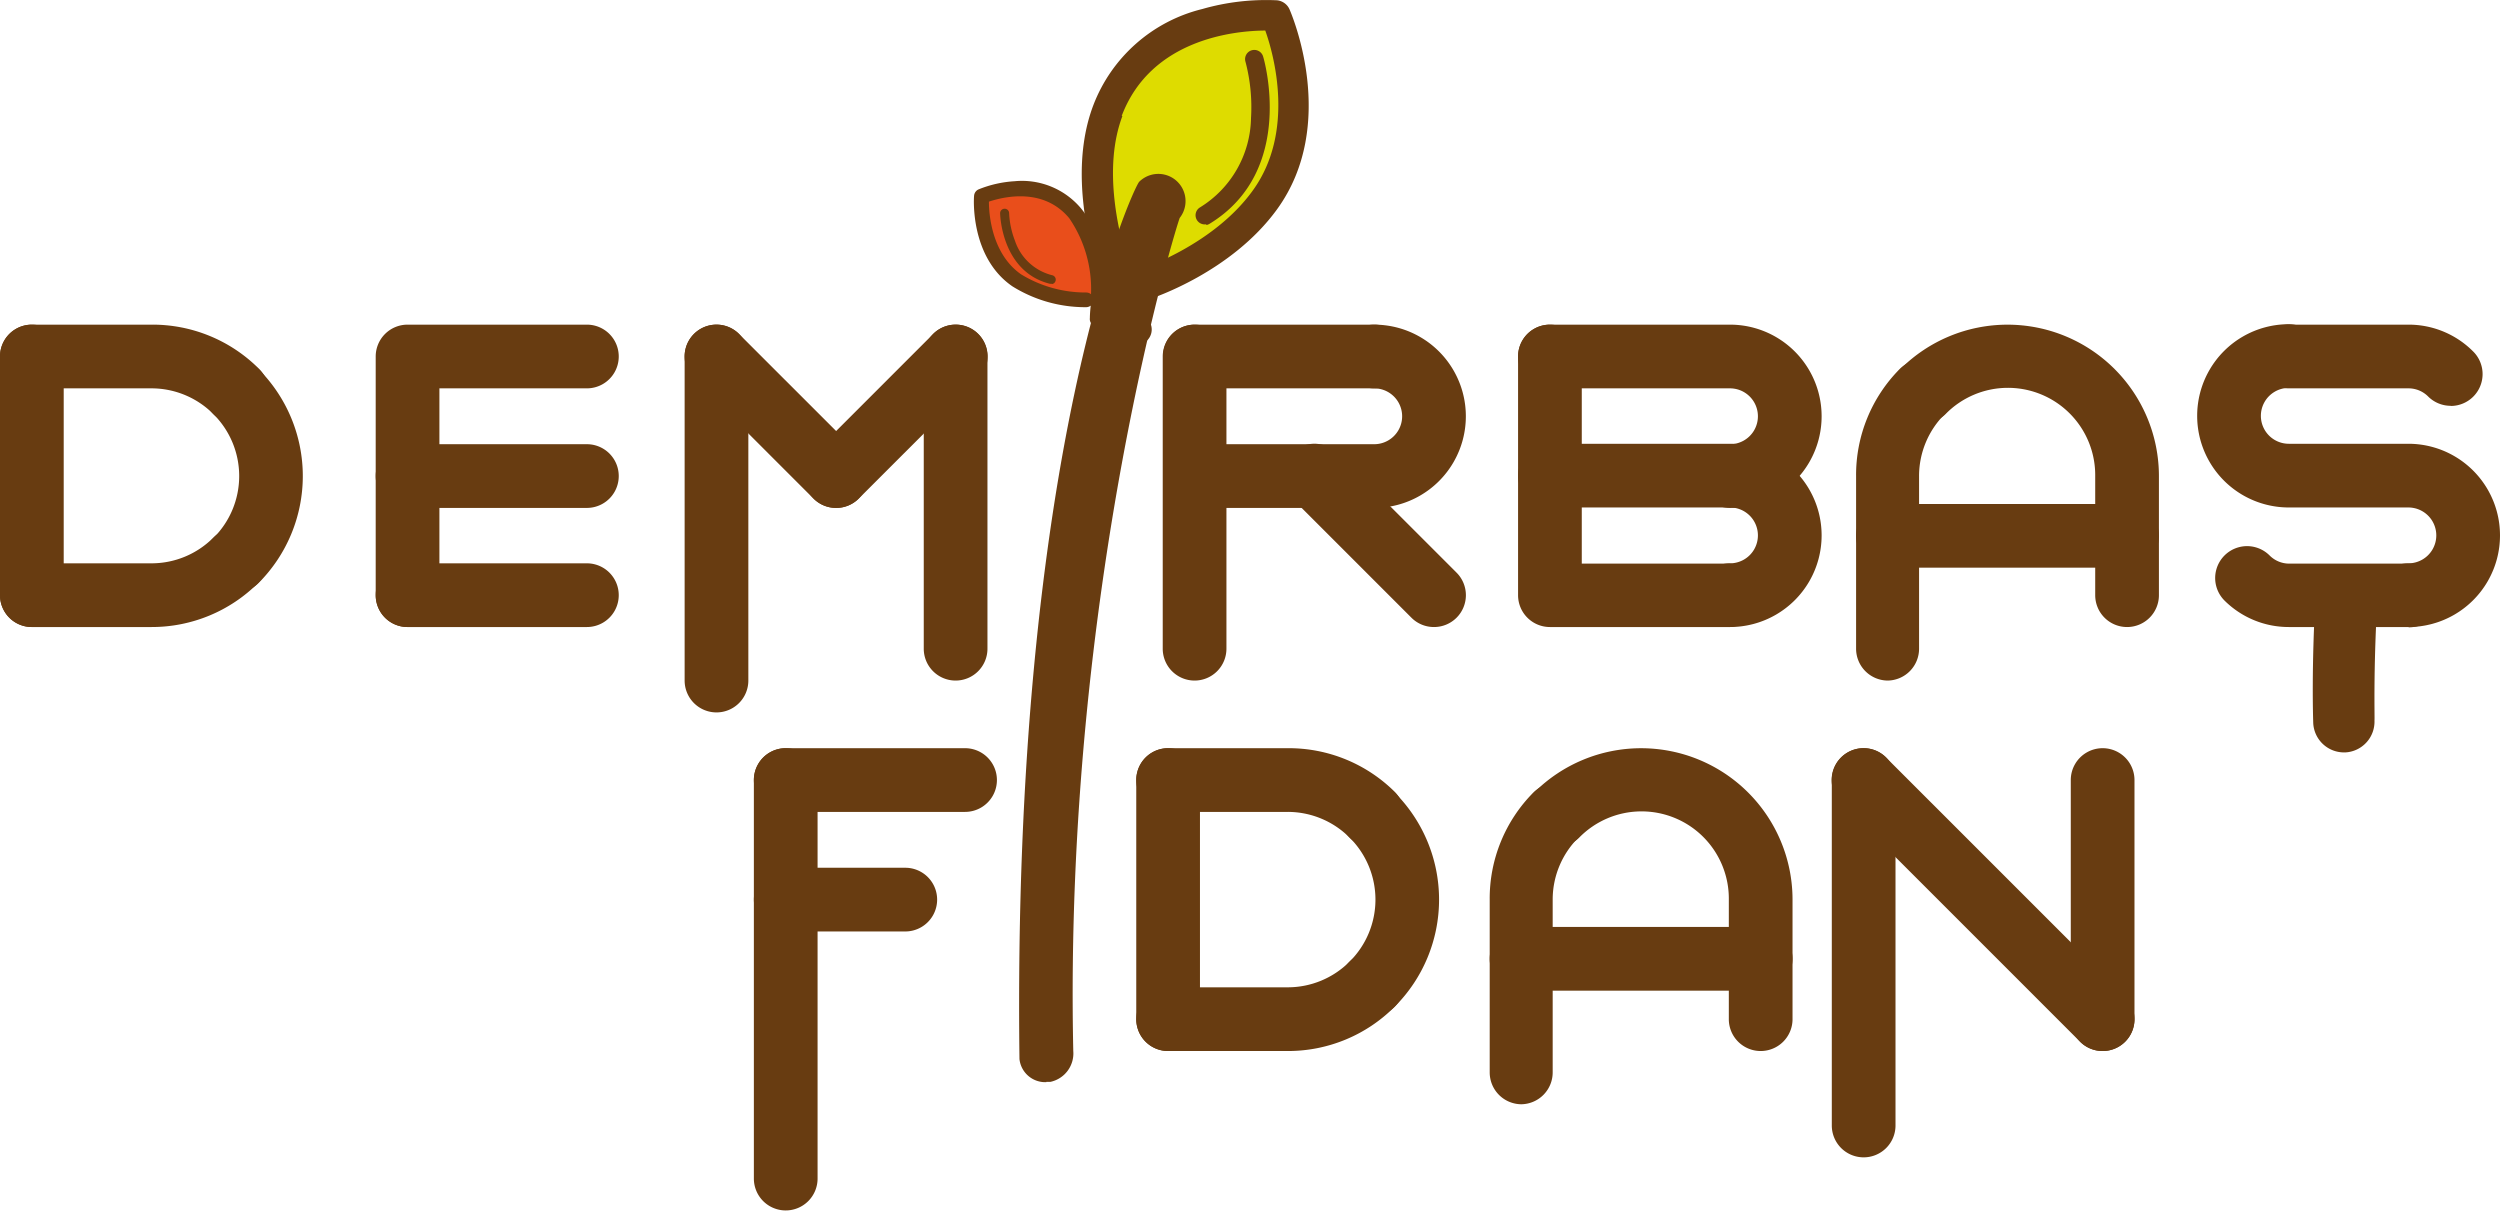 <svg id="Layer_1" data-name="Layer 1" xmlns="http://www.w3.org/2000/svg" viewBox="0 0 171.88 83.23">
  <title>demirbas</title>
  <g>
    <path d="M217.54,41.62h-4.27c-.3,5.24-.18,8.62-.17,9a2.12,2.12,0,0,0,2.12,2h.09a2.12,2.12,0,0,0,2-2.21C217.34,50.32,217.21,46.95,217.54,41.62Z" transform="translate(-54.06 -0.89)" style="fill: #683c11"/>
    <path d="M141.73,2s-10.42.17-11.79,7.64,2,13.76,2.37,12.2,4.34-2.19,6.68-4.9S144,10.77,141.73,2Z" transform="translate(-54.06 -0.89)" style="fill: #dedc00"/>
    <path d="M126,75.29a1.78,1.78,0,0,1-1.85-1.59c-.52-41.79,7.79-59.82,8.23-60.31a1.87,1.87,0,0,1,2.79,2.48c-.09.11-8,25.36-7.32,57.28a2,2,0,0,1-1.57,2.12H126Z" transform="translate(-54.06 -0.89)" style="fill: #683c11"/>
    <path d="M131.23,24c-.19-.37-4.55-9.18-2-15.88a10.77,10.77,0,0,1,7.49-6.61,15.89,15.89,0,0,1,5.12-.6,1.05,1.05,0,0,1,.88.63c.14.32,3.38,7.89-.86,13.74-3.14,4.33-8.55,6.1-8.78,6.18a1,1,0,0,1-.65,0c.39,1,.69,1.58.7,1.61a1.05,1.05,0,0,1-1.88.95Zm0-15.14c-1.35,3.58-.33,8.08.66,11a1,1,0,0,1,.58-.46s5-1.63,7.72-5.41c2.9-4,1.48-9.27.86-11C139,3,133.19,3.54,131.18,8.86Z" transform="translate(-54.06 -0.89)" style="fill: #683c11"/>
    <path d="M137,16.36a.63.63,0,0,0,.23-.09c6-3.67,3.7-11.42,3.67-11.5a.63.63,0,0,0-1.21.37A12.23,12.23,0,0,1,140.07,9a7.36,7.36,0,0,1-3.51,6.15.63.63,0,0,0,.43,1.16Z" transform="translate(-54.06 -0.89)" style="fill: #683c11"/>
    <path d="M121.55,14.39s4.86-1.62,6.72,1.62,1.33,6.71.89,6-2.37-.3-3.9-1.18S121.94,18.85,121.55,14.39Z" transform="translate(-54.06 -0.89)" style="fill: #e94e1b"/>
    <path d="M129.6,23.34h-.16a.52.52,0,0,1-.45-.58s0-.34.06-.86a.51.51,0,0,1-.3.11,9.48,9.48,0,0,1-5.08-1.43c-2.92-2-2.66-6.06-2.64-6.23a.52.52,0,0,1,.31-.44,7.82,7.82,0,0,1,2.47-.56,5.3,5.3,0,0,1,4.55,1.84c2.27,2.7,1.69,7.5,1.66,7.7A.52.52,0,0,1,129.6,23.34Zm-7.55-8.59c0,.92.21,3.6,2.21,5A8.52,8.52,0,0,0,128.73,21a.52.52,0,0,1,.34.12,8.63,8.63,0,0,0-1.5-5.23C125.77,13.73,123,14.44,122.06,14.75Z" transform="translate(-54.06 -0.89)" style="fill: #683c11"/>
    <path d="M126.36,20.4h-.12c-3.35-.84-3.42-4.81-3.42-4.85a.31.31,0,0,1,.62,0,6,6,0,0,0,.4,1.89,3.62,3.62,0,0,0,2.55,2.37.31.31,0,0,1,0,.61Z" transform="translate(-54.06 -0.89)" style="fill: #683c11"/>
    <g>
      <path d="M173,44a2.19,2.19,0,1,1,0-4.38,1.92,1.92,0,0,0,0-3.84H160.62a2.19,2.19,0,1,1,0-4.38H173A6.3,6.3,0,0,1,173,44Z" transform="translate(-54.06 -0.89)" style="fill: #683c11"/>
      <path d="M173,44H160.62a2.19,2.19,0,0,1-2.19-2.19V25.4a2.19,2.19,0,1,1,4.38,0V39.64H173A2.19,2.19,0,0,1,173,44Z" transform="translate(-54.06 -0.89)" style="fill: #683c11"/>
      <path d="M173,35.81a2.19,2.19,0,1,1,0-4.38,1.92,1.92,0,0,0,0-3.84H160.62a2.19,2.19,0,1,1,0-4.38H173a6.3,6.3,0,0,1,0,12.6Z" transform="translate(-54.06 -0.89)" style="fill: #683c11"/>
    </g>
    <g>
      <path d="M94.41,35.81H82.08a2.19,2.19,0,0,1,0-4.38H94.41a2.19,2.19,0,0,1,0,4.38Z" transform="translate(-54.06 -0.89)" style="fill: #683c11"/>
      <path d="M94.41,44H82.08a2.19,2.19,0,0,1,0-4.38H94.41a2.19,2.19,0,0,1,0,4.38Z" transform="translate(-54.06 -0.89)" style="fill: #683c11"/>
      <path d="M82.08,44a2.19,2.19,0,0,1-2.19-2.19V25.4a2.19,2.19,0,0,1,2.19-2.19H94.41a2.19,2.19,0,0,1,0,4.38H84.27V41.83A2.19,2.19,0,0,1,82.08,44Z" transform="translate(-54.06 -0.89)" style="fill: #683c11"/>
    </g>
    <g>
      <path d="M70.28,30a2.18,2.18,0,0,1-1.55-.64,6,6,0,0,0-4.26-1.77H56.25a2.19,2.19,0,0,1,0-4.38h8.22a10.34,10.34,0,0,1,7.36,3A2.19,2.19,0,0,1,70.28,30Z" transform="translate(-54.06 -0.89)" style="fill: #683c11"/>
      <path d="M70.28,41.62a2.19,2.19,0,0,1-1.55-3.74,6,6,0,0,0,0-8.52,2.19,2.19,0,0,1,3.1-3.1,10.41,10.41,0,0,1,0,14.72A2.19,2.19,0,0,1,70.28,41.62Z" transform="translate(-54.06 -0.89)" style="fill: #683c11"/>
      <path d="M64.47,44H56.25a2.19,2.19,0,0,1,0-4.38h8.22a6,6,0,0,0,4.26-1.77,2.19,2.19,0,0,1,3.1,3.1A10.34,10.34,0,0,1,64.47,44Z" transform="translate(-54.06 -0.89)" style="fill: #683c11"/>
      <path d="M56.25,44a2.19,2.19,0,0,1-2.19-2.19V25.4a2.19,2.19,0,1,1,4.38,0V41.83A2.19,2.19,0,0,1,56.25,44Z" transform="translate(-54.06 -0.89)" style="fill: #683c11"/>
    </g>
    <g>
      <path d="M148.4,59.12a2.18,2.18,0,0,1-1.55-.64,6,6,0,0,0-4.26-1.77h-8.22a2.19,2.19,0,0,1,0-4.38h8.22a10.34,10.34,0,0,1,7.36,3,2.19,2.19,0,0,1-1.55,3.74Z" transform="translate(-54.06 -0.89)" style="fill: #683c11"/>
      <path d="M148.4,70.75A2.19,2.19,0,0,1,146.85,67a6,6,0,0,0,0-8.52,2.19,2.19,0,0,1,3.1-3.1,10.41,10.41,0,0,1,0,14.72A2.19,2.19,0,0,1,148.4,70.75Z" transform="translate(-54.06 -0.89)" style="fill: #683c11"/>
      <path d="M142.59,73.15h-8.22a2.19,2.19,0,0,1,0-4.38h8.22A6,6,0,0,0,146.85,67a2.19,2.19,0,0,1,3.1,3.1A10.34,10.34,0,0,1,142.59,73.15Z" transform="translate(-54.06 -0.89)" style="fill: #683c11"/>
      <path d="M134.37,73.15A2.19,2.19,0,0,1,132.18,71V54.52a2.19,2.19,0,1,1,4.38,0V71A2.19,2.19,0,0,1,134.37,73.15Z" transform="translate(-54.06 -0.89)" style="fill: #683c11"/>
    </g>
    <g>
      <path d="M222.55,28.79a2.19,2.19,0,0,1-1.55-.64,1.91,1.91,0,0,0-1.36-.56h-8.22a2.19,2.19,0,0,1,0-4.38h8.22a6.26,6.26,0,0,1,4.46,1.85,2.19,2.19,0,0,1-1.55,3.74Z" transform="translate(-54.06 -0.89)" style="fill: #683c11"/>
      <path d="M219.64,44a2.19,2.19,0,0,1,0-4.38,1.92,1.92,0,0,0,0-3.84h-8.22a6.3,6.3,0,1,1,0-12.6,2.19,2.19,0,0,1,0,4.38,1.92,1.92,0,0,0,0,3.84h8.22a6.3,6.3,0,0,1,0,12.6Z" transform="translate(-54.06 -0.89)" style="fill: #683c11"/>
      <path d="M219.64,44h-8.22A6.26,6.26,0,0,1,207,42.18a2.19,2.19,0,0,1,3.1-3.1,1.9,1.9,0,0,0,1.36.56h8.22a2.19,2.19,0,0,1,0,4.38Z" transform="translate(-54.06 -0.89)" style="fill: #683c11"/>
    </g>
    <g>
      <path d="M116.3,64.93h-8.22a2.19,2.19,0,0,1,0-4.38h8.22a2.19,2.19,0,1,1,0,4.38Z" transform="translate(-54.06 -0.89)" style="fill: #683c11"/>
      <path d="M108.08,84.11a2.19,2.19,0,0,1-2.19-2.19V54.52a2.19,2.19,0,1,1,4.38,0v27.4A2.19,2.19,0,0,1,108.08,84.11Z" transform="translate(-54.06 -0.89)" style="fill: #683c11"/>
      <path d="M120.41,56.71H108.08a2.19,2.19,0,0,1,0-4.38h12.33a2.19,2.19,0,0,1,0,4.38Z" transform="translate(-54.06 -0.89)" style="fill: #683c11"/>
    </g>
    <g>
      <path d="M200.3,44a2.19,2.19,0,0,1-2.19-2.19V33.62a6,6,0,0,0-10.29-4.26,2.19,2.19,0,1,1-3.1-3.1,10.41,10.41,0,0,1,17.77,7.36v8.22A2.19,2.19,0,0,1,200.3,44Z" transform="translate(-54.06 -0.89)" style="fill: #683c11"/>
      <path d="M183.86,47.68a2.19,2.19,0,0,1-2.19-2.19V33.62a10.34,10.34,0,0,1,3-7.36,2.19,2.19,0,0,1,3.1,3.1,6,6,0,0,0-1.77,4.26V45.49A2.19,2.19,0,0,1,183.86,47.68Z" transform="translate(-54.06 -0.89)" style="fill: #683c11"/>
      <path d="M200.3,39.92H183.86a2.19,2.19,0,0,1,0-4.38H200.3a2.19,2.19,0,0,1,0,4.38Z" transform="translate(-54.06 -0.89)" style="fill: #683c11"/>
    </g>
    <g>
      <path d="M175.11,73.15A2.19,2.19,0,0,1,172.92,71V62.74a6,6,0,0,0-10.29-4.26,2.19,2.19,0,1,1-3.1-3.1,10.41,10.41,0,0,1,17.77,7.36V71A2.19,2.19,0,0,1,175.11,73.15Z" transform="translate(-54.06 -0.89)" style="fill: #683c11"/>
      <path d="M158.67,76.81a2.19,2.19,0,0,1-2.19-2.19V62.74a10.34,10.34,0,0,1,3-7.36,2.19,2.19,0,0,1,3.1,3.1,6,6,0,0,0-1.77,4.26V74.61A2.19,2.19,0,0,1,158.67,76.81Z" transform="translate(-54.06 -0.89)" style="fill: #683c11"/>
      <path d="M175.11,69H158.67a2.19,2.19,0,0,1,0-4.38h16.44a2.19,2.19,0,0,1,0,4.38Z" transform="translate(-54.06 -0.89)" style="fill: #683c11"/>
    </g>
    <g>
      <path d="M111.54,35.81a2.18,2.18,0,0,1-1.55-.64l-8.22-8.22a2.19,2.19,0,0,1,3.1-3.1l8.22,8.22a2.19,2.19,0,0,1-1.55,3.74Z" transform="translate(-54.06 -0.89)" style="fill: #683c11"/>
      <path d="M111.54,35.81A2.19,2.19,0,0,1,110,32.07l8.22-8.22a2.19,2.19,0,0,1,3.1,3.1l-8.22,8.22A2.18,2.18,0,0,1,111.54,35.81Z" transform="translate(-54.06 -0.89)" style="fill: #683c11"/>
      <path d="M103.32,49.87a2.19,2.19,0,0,1-2.19-2.19V25.4a2.19,2.19,0,1,1,4.38,0V47.68A2.19,2.19,0,0,1,103.32,49.87Z" transform="translate(-54.06 -0.89)" style="fill: #683c11"/>
      <path d="M119.76,47.68a2.19,2.19,0,0,1-2.19-2.19V25.4a2.19,2.19,0,1,1,4.38,0V45.49A2.19,2.19,0,0,1,119.76,47.68Z" transform="translate(-54.06 -0.89)" style="fill: #683c11"/>
    </g>
    <g>
      <path d="M198.62,73.15a2.18,2.18,0,0,1-1.55-.64L180.63,56.07a2.19,2.19,0,1,1,3.1-3.1l16.44,16.44a2.19,2.19,0,0,1-1.55,3.74Z" transform="translate(-54.06 -0.89)" style="fill: #683c11"/>
      <path d="M182.18,80.46A2.19,2.19,0,0,1,180,78.27V54.52a2.19,2.19,0,1,1,4.38,0V78.27A2.19,2.19,0,0,1,182.18,80.46Z" transform="translate(-54.06 -0.89)" style="fill: #683c11"/>
      <path d="M198.62,73.15A2.19,2.19,0,0,1,196.43,71V54.52a2.19,2.19,0,1,1,4.38,0V71A2.19,2.19,0,0,1,198.62,73.15Z" transform="translate(-54.06 -0.89)" style="fill: #683c11"/>
    </g>
    <g>
      <path d="M148.54,35.81H136.21a2.19,2.19,0,1,1,0-4.38h12.33a1.92,1.92,0,1,0,0-3.84,2.19,2.19,0,0,1,0-4.38,6.3,6.3,0,0,1,0,12.6Z" transform="translate(-54.06 -0.89)" style="fill: #683c11"/>
      <path d="M136.21,47.68A2.19,2.19,0,0,1,134,45.49V25.4a2.19,2.19,0,1,1,4.38,0V45.49A2.19,2.19,0,0,1,136.21,47.68Z" transform="translate(-54.06 -0.89)" style="fill: #683c11"/>
      <path d="M148.54,27.59H136.21a2.19,2.19,0,1,1,0-4.38h12.33a2.19,2.19,0,0,1,0,4.38Z" transform="translate(-54.06 -0.89)" style="fill: #683c11"/>
      <path d="M152.65,44a2.18,2.18,0,0,1-1.55-.64l-8.22-8.22a2.19,2.19,0,1,1,3.1-3.1l8.22,8.22A2.19,2.19,0,0,1,152.65,44Z" transform="translate(-54.06 -0.89)" style="fill: #683c11"/>
    </g>
  </g>
</svg>
